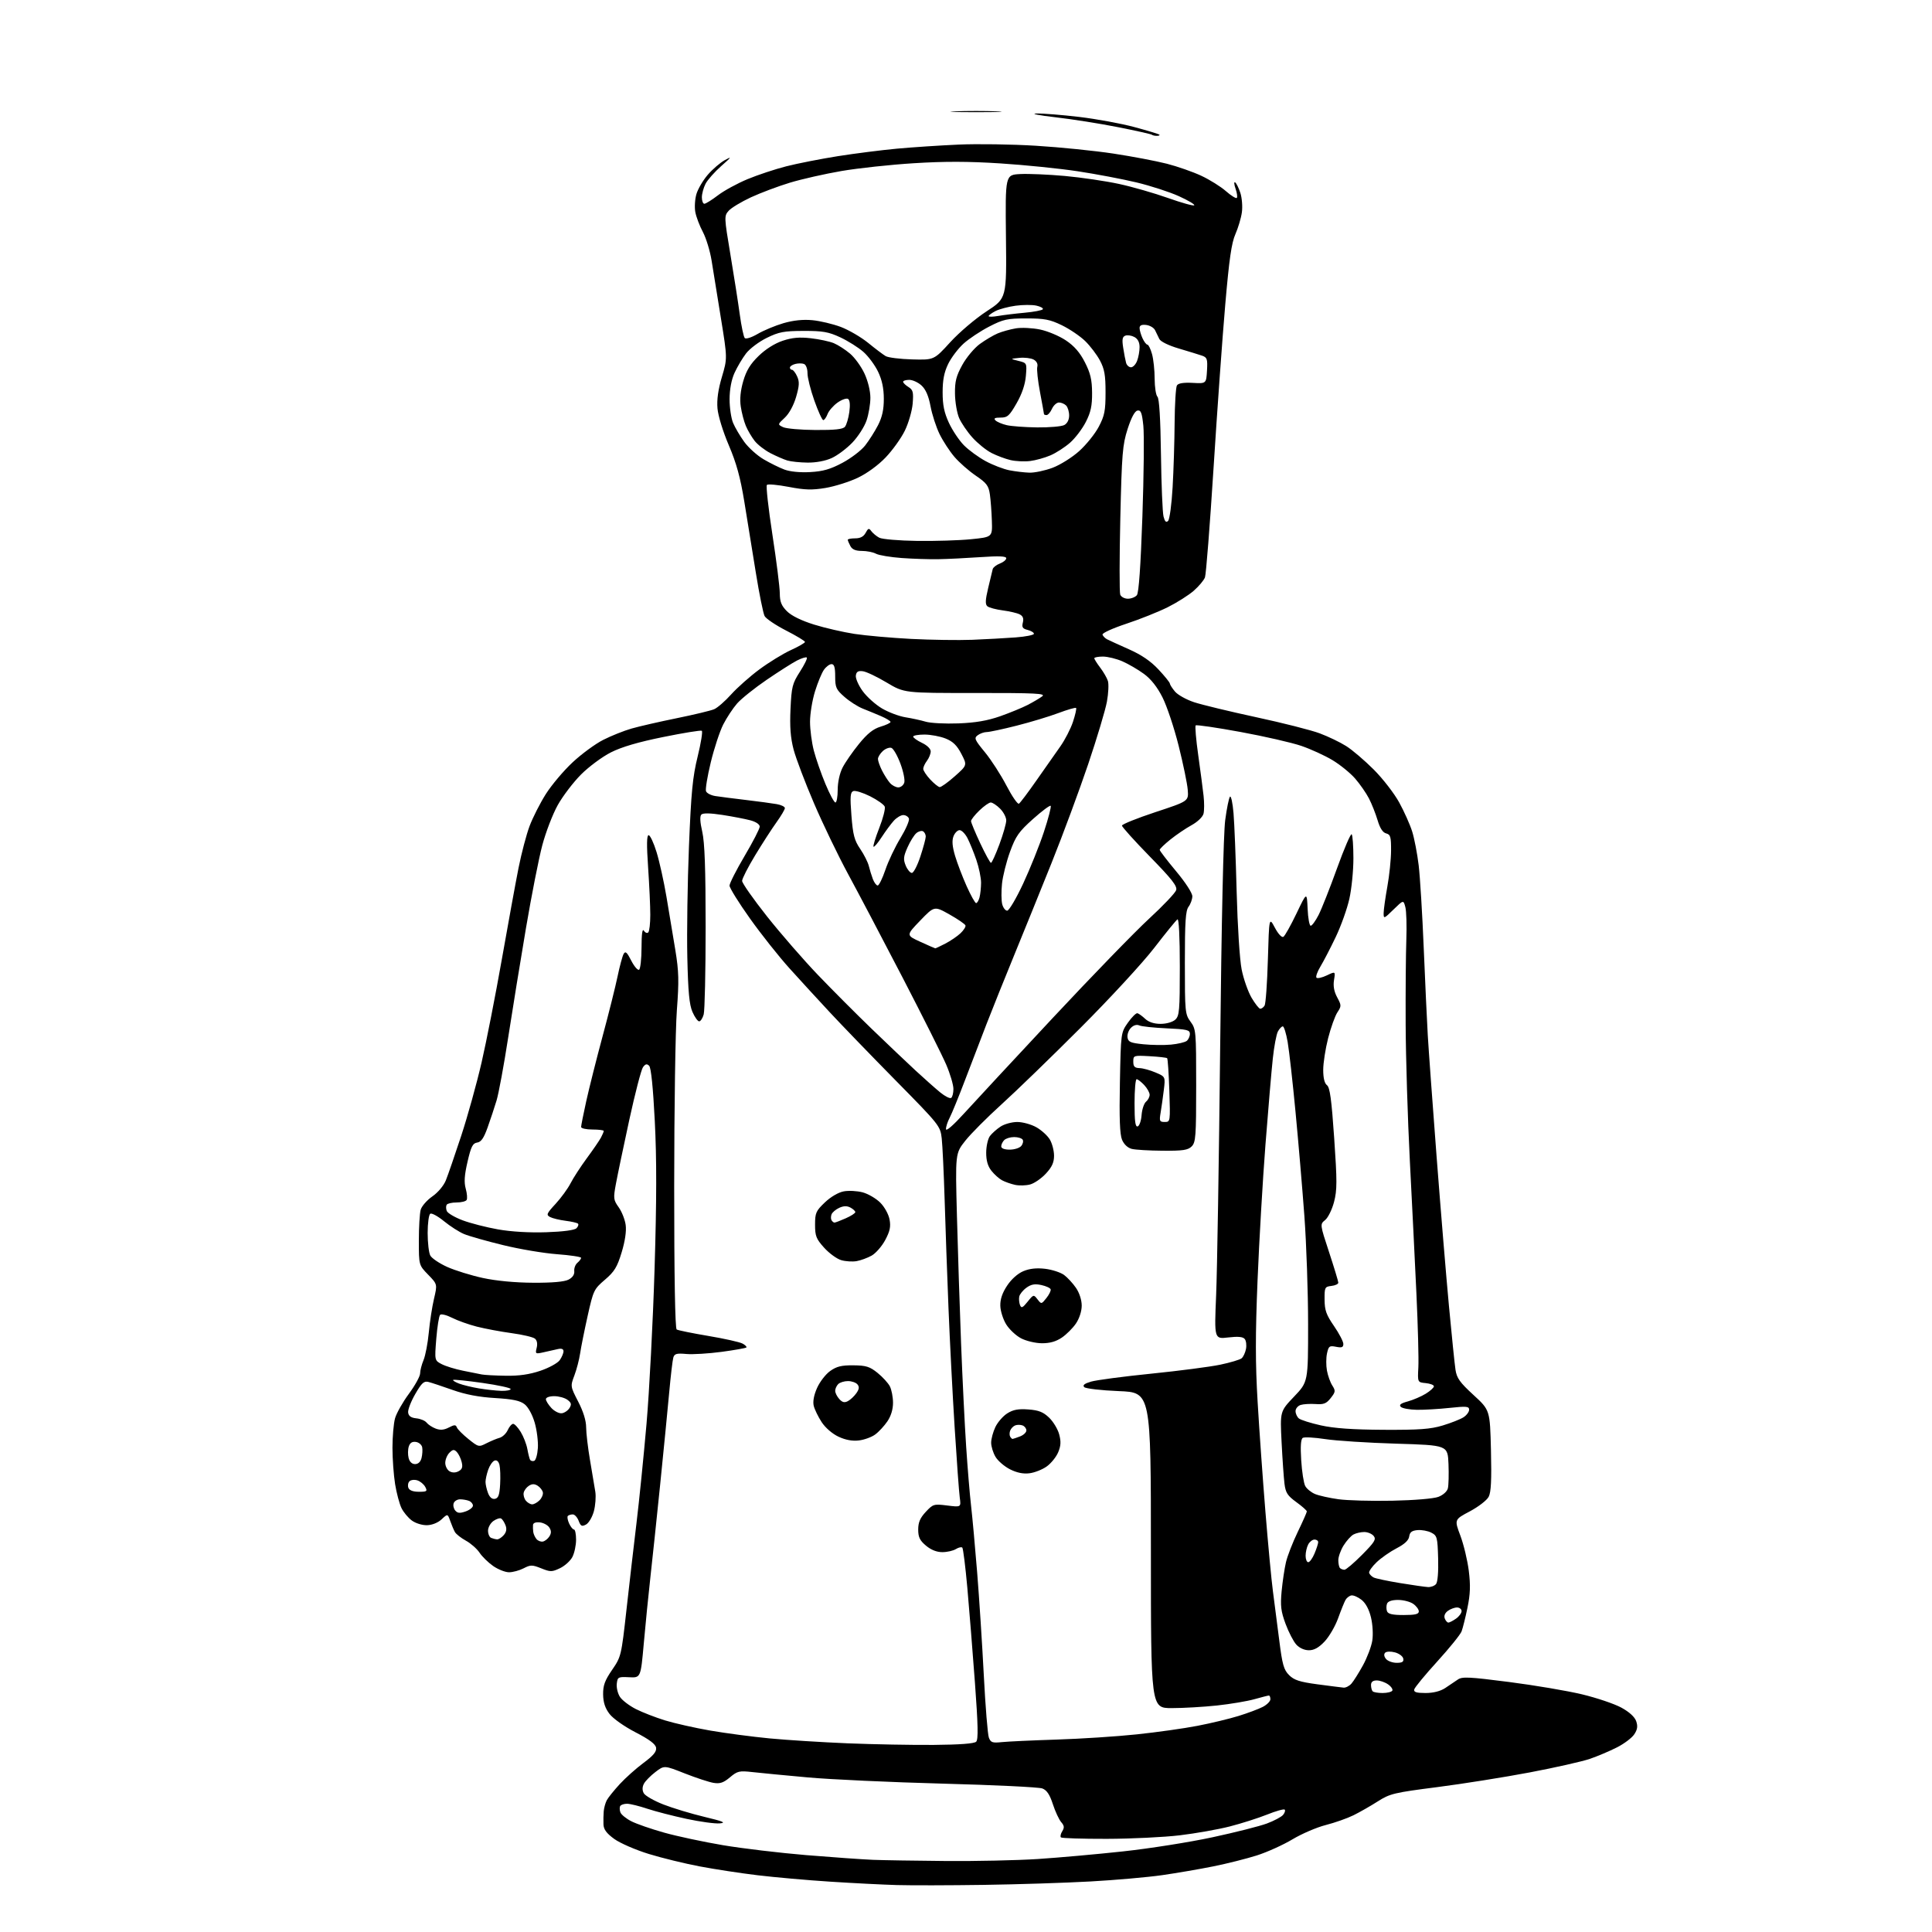 <?xml version="1.0" encoding="UTF-8" standalone="no"?>
<svg 
  version="1.1" 
  xmlns="http://www.w3.org/2000/svg" 
  xmlns:xlink="http://www.w3.org/1999/xlink" 
  xmlns:svg="http://www.w3.org/2000/svg"
  xmlns:rdf="http://www.w3.org/1999/02/22-rdf-syntax-ns#"
  xmlns:cc="http://creativecommons.org/ns#"
  xmlns:dc="http://purl.org/dc/elements/1.1/"
  viewBox="0 0 768 768"
  width="768"
  height="768"
>
<style>svg {background-color: white; }</style>"
<path stroke="none" fill="black" fill-rule="evenodd" d="M391.00,749.27C377.52,749.47 362.00,749.50 356.50,749.34C351.00,749.18 339.07,748.58 330.00,747.99C320.93,747.41 307.98,746.26 301.24,745.45C294.49,744.64 284.14,743.06 278.24,741.94C272.33,740.83 263.20,738.60 257.94,736.99C252.69,735.38 246.50,732.69 244.19,731.02C241.13,728.80 239.97,727.25 239.89,725.24C239.83,723.73 239.87,721.38 239.99,720.00C240.11,718.62 240.66,716.65 241.21,715.61C241.77,714.56 244.09,711.69 246.36,709.21C248.64,706.74 252.89,702.94 255.81,700.78C259.71,697.89 261.04,696.30 260.81,694.77C260.59,693.31 258.15,691.47 252.63,688.62C248.13,686.29 243.70,683.16 242.29,681.31C240.55,679.04 239.80,676.75 239.75,673.59C239.70,670.00 240.41,668.04 243.32,663.80C246.90,658.58 246.99,658.21 249.02,640.00C250.15,629.83 251.95,614.30 253.01,605.50C254.08,596.70 255.87,578.92 257.00,566.00C258.12,553.08 259.56,525.39 260.20,504.47C261.04,476.96 261.06,460.70 260.29,445.64C259.61,432.26 258.81,424.42 258.05,423.67C257.15,422.78 256.57,422.91 255.60,424.22C254.90,425.16 252.45,434.61 250.14,445.22C247.84,455.82 245.45,467.26 244.83,470.63C243.77,476.36 243.84,476.97 245.95,479.93C247.19,481.67 248.44,484.84 248.72,486.97C249.05,489.42 248.46,493.42 247.11,497.85C245.34,503.70 244.24,505.49 240.46,508.72C236.10,512.45 235.86,512.96 233.61,523.04C232.33,528.79 230.97,535.52 230.61,538.00C230.24,540.48 229.21,544.43 228.32,546.78C226.71,551.04 226.72,551.11 229.85,557.18C231.88,561.10 233.00,564.75 233.00,567.39C233.01,569.65 233.70,575.55 234.55,580.50C235.40,585.45 236.34,591.08 236.65,593.02C236.95,594.95 236.69,598.43 236.07,600.75C235.44,603.07 234.04,605.44 232.96,606.02C231.29,606.92 230.83,606.69 230.02,604.54C229.48,603.14 228.44,602.00 227.69,602.00C226.94,602.00 226.06,602.27 225.73,602.60C225.40,602.93 225.63,604.28 226.23,605.60C226.83,606.92 227.70,608.00 228.16,608.00C228.62,608.00 229.00,609.82 229.00,612.05C229.00,614.28 228.34,617.37 227.54,618.91C226.74,620.46 224.52,622.47 222.61,623.38C219.41,624.90 218.80,624.91 215.15,623.44C211.54,622.00 210.91,622.00 208.14,623.43C206.47,624.29 203.86,625.00 202.35,625.00C200.84,625.00 198.01,623.88 196.05,622.52C194.10,621.16 191.65,618.77 190.62,617.21C189.58,615.65 187.14,613.50 185.20,612.44C183.26,611.37 181.29,609.83 180.83,609.00C180.37,608.17 179.54,606.20 178.97,604.60C177.94,601.71 177.94,601.71 175.55,603.95C174.12,605.29 171.81,606.23 169.78,606.29C167.87,606.34 165.23,605.54 163.73,604.44C162.26,603.37 160.40,601.14 159.59,599.47C158.78,597.80 157.64,593.53 157.06,589.97C156.49,586.41 156.01,579.90 156.01,575.50C156.01,571.10 156.47,565.85 157.03,563.82C157.59,561.80 160.07,557.41 162.53,554.07C164.99,550.73 167.00,547.08 167.00,545.97C167.00,544.85 167.61,542.47 168.36,540.67C169.11,538.88 170.05,533.96 170.45,529.74C170.84,525.52 171.77,519.47 172.52,516.29C173.88,510.50 173.88,510.50 170.19,506.70C166.50,502.90 166.50,502.90 166.50,493.20C166.50,487.87 166.83,482.33 167.23,480.90C167.63,479.47 169.71,477.09 171.85,475.60C174.09,474.05 176.37,471.34 177.23,469.21C178.06,467.17 180.80,459.20 183.34,451.50C185.87,443.80 189.51,430.70 191.43,422.38C193.34,414.07 196.97,395.62 199.48,381.38C201.99,367.15 204.98,350.77 206.13,345.00C207.28,339.23 209.25,331.74 210.52,328.36C211.79,324.99 214.68,319.29 216.95,315.69C219.23,312.09 224.01,306.41 227.59,303.07C231.17,299.72 236.68,295.67 239.85,294.08C243.01,292.48 248.06,290.47 251.05,289.61C254.05,288.75 262.12,286.90 269.00,285.50C275.88,284.10 282.57,282.49 283.88,281.93C285.19,281.38 288.24,278.72 290.65,276.04C293.07,273.35 298.12,268.87 301.88,266.09C305.65,263.30 311.26,259.85 314.36,258.43C317.46,257.02 320.00,255.55 320.00,255.18C319.99,254.80 316.61,252.76 312.47,250.64C308.34,248.52 304.50,245.93 303.94,244.89C303.39,243.85 301.82,236.14 300.47,227.75C299.11,219.36 297.05,206.65 295.89,199.50C294.30,189.76 292.75,184.12 289.71,177.00C287.40,171.59 285.46,165.29 285.21,162.36C284.91,158.89 285.48,154.84 286.97,149.83C289.16,142.44 289.16,142.44 286.57,126.47C285.14,117.69 283.48,107.39 282.87,103.58C282.26,99.77 280.70,94.67 279.41,92.23C278.11,89.80 276.76,86.23 276.40,84.31C276.04,82.38 276.24,79.14 276.85,77.11C277.46,75.07 279.49,71.63 281.37,69.45C283.24,67.28 286.29,64.66 288.14,63.64C291.02,62.05 290.82,62.39 286.72,65.99C284.10,68.31 281.28,71.48 280.47,73.05C279.66,74.62 279.00,77.05 279.00,78.45C279.00,79.85 279.45,81.00 279.99,81.00C280.54,81.00 282.97,79.49 285.39,77.64C287.82,75.78 293.11,72.90 297.15,71.22C301.19,69.54 308.13,67.24 312.56,66.11C316.99,64.98 326.22,63.17 333.06,62.08C339.90,61.00 350.45,59.66 356.50,59.10C362.55,58.54 373.57,57.81 381.00,57.48C388.43,57.14 402.30,57.35 411.83,57.94C421.37,58.52 435.24,59.93 442.65,61.06C450.07,62.19 459.59,64.00 463.82,65.08C468.04,66.16 474.22,68.32 477.55,69.88C480.87,71.43 485.28,74.18 487.33,75.99C489.39,77.79 491.33,79.00 491.65,78.68C491.97,78.36 491.75,76.71 491.16,75.02C490.56,73.32 490.48,72.18 490.97,72.48C491.45,72.78 492.39,74.65 493.05,76.64C493.70,78.62 493.98,82.11 493.67,84.38C493.36,86.65 492.20,90.55 491.10,93.05C489.55,96.55 488.62,102.98 487.06,121.05C485.94,133.95 483.85,163.16 482.41,185.97C480.96,208.78 479.43,228.38 478.99,229.53C478.55,230.68 476.55,233.06 474.55,234.82C472.54,236.58 467.89,239.53 464.20,241.37C460.52,243.21 453.09,246.18 447.70,247.96C442.29,249.75 438.06,251.68 438.26,252.28C438.46,252.87 439.27,253.70 440.06,254.12C440.85,254.53 444.76,256.32 448.75,258.09C453.74,260.30 457.41,262.80 460.50,266.11C462.98,268.75 465.01,271.27 465.03,271.71C465.05,272.14 465.96,273.58 467.06,274.89C468.16,276.21 471.58,278.12 474.67,279.14C477.76,280.16 488.88,282.84 499.39,285.11C509.90,287.37 521.26,290.25 524.62,291.52C527.99,292.78 532.72,295.05 535.12,296.57C537.53,298.08 542.46,302.29 546.08,305.91C549.70,309.53 554.26,315.43 556.21,319.00C558.17,322.57 560.49,327.75 561.35,330.50C562.22,333.25 563.39,339.32 563.95,344.00C564.50,348.68 565.41,363.52 565.96,377.00C566.52,390.48 567.24,406.00 567.56,411.50C567.88,417.00 569.46,438.72 571.07,459.77C572.68,480.81 574.90,507.59 575.99,519.27C577.08,530.95 578.25,542.30 578.58,544.50C579.07,547.81 580.31,549.54 585.73,554.52C592.29,560.54 592.29,560.54 592.68,576.52C592.96,588.32 592.73,593.15 591.77,595.00C591.05,596.38 587.69,598.97 584.29,600.78C578.11,604.05 578.11,604.05 580.52,610.45C581.84,613.97 583.35,620.26 583.87,624.44C584.59,630.24 584.46,633.70 583.34,639.11C582.54,643.01 581.48,647.23 581.00,648.50C580.52,649.77 576.16,655.16 571.31,660.49C566.46,665.81 562.35,670.81 562.18,671.58C561.93,672.65 563.03,673.00 566.68,673.00C569.79,672.99 572.56,672.29 574.50,671.02C576.15,669.93 578.40,668.42 579.50,667.65C581.23,666.44 583.97,666.57 599.90,668.62C610.02,669.92 623.07,672.13 628.90,673.53C634.73,674.93 641.74,677.30 644.48,678.79C647.64,680.51 649.80,682.48 650.40,684.17C651.10,686.19 650.92,687.47 649.65,689.41C648.72,690.83 645.62,693.17 642.75,694.62C639.89,696.08 635.06,698.12 632.02,699.17C628.99,700.21 618.23,702.64 608.11,704.56C598.00,706.47 581.44,709.11 571.31,710.41C554.14,712.61 552.53,713.00 547.69,716.08C544.84,717.90 540.48,720.39 538.00,721.61C535.52,722.83 530.58,724.57 527.00,725.48C523.42,726.39 517.48,728.95 513.78,731.16C510.08,733.38 503.70,736.26 499.59,737.57C495.48,738.87 487.71,740.83 482.31,741.91C476.91,743.00 467.77,744.57 462.00,745.40C456.23,746.23 443.40,747.36 433.50,747.91C423.60,748.46 404.48,749.08 391.00,749.27zM376.00,739.78C387.82,739.88 404.25,739.52 412.50,738.99C420.75,738.45 436.05,737.09 446.50,735.95C456.95,734.82 472.90,732.30 481.95,730.35C491.00,728.41 500.75,725.94 503.61,724.87C506.48,723.80 509.37,722.26 510.05,721.44C510.73,720.62 511.02,719.68 510.69,719.35C510.36,719.02 507.19,719.91 503.66,721.33C500.13,722.74 493.47,724.86 488.87,726.04C484.27,727.22 475.32,728.80 469.00,729.56C462.68,730.32 449.59,730.95 439.92,730.97C430.25,730.99 422.06,730.73 421.73,730.39C421.39,730.06 421.63,728.96 422.26,727.95C423.17,726.50 423.07,725.73 421.83,724.31C420.97,723.31 419.48,720.11 418.53,717.19C417.27,713.33 416.12,711.62 414.34,710.94C412.99,710.42 395.14,709.56 374.69,709.02C354.24,708.47 330.14,707.37 321.14,706.55C312.14,705.74 302.21,704.78 299.09,704.43C293.88,703.84 293.13,704.02 290.16,706.52C287.60,708.67 286.22,709.14 283.64,708.72C281.84,708.42 276.69,706.73 272.20,704.96C264.04,701.73 264.04,701.73 260.53,704.41C258.60,705.88 256.55,707.96 255.98,709.04C255.29,710.33 255.26,711.62 255.90,712.82C256.44,713.82 259.94,715.83 263.69,717.30C267.43,718.76 274.77,720.98 280.00,722.23C287.49,724.02 288.79,724.57 286.14,724.82C284.29,725.00 278.35,724.19 272.93,723.03C267.52,721.87 260.48,720.05 257.29,718.99C254.11,717.92 250.51,717.04 249.31,717.02C248.10,717.01 246.87,717.41 246.56,717.91C246.25,718.41 246.28,719.55 246.62,720.45C246.96,721.35 248.92,722.94 250.97,723.98C253.01,725.03 258.87,727.06 263.98,728.49C269.09,729.93 279.62,732.18 287.38,733.49C295.15,734.80 310.05,736.57 320.50,737.44C330.95,738.30 342.88,739.14 347.00,739.31C351.12,739.47 364.18,739.68 376.00,739.78zM371.20,693.63C381.55,693.54 387.30,693.11 388.05,692.35C388.92,691.48 388.79,685.68 387.55,668.85C386.64,656.56 385.28,639.60 384.53,631.16C383.77,622.72 382.87,615.54 382.53,615.20C382.19,614.86 381.04,615.12 379.97,615.79C378.90,616.45 376.48,617.00 374.59,617.00C372.35,617.00 370.08,616.10 368.08,614.41C365.63,612.36 365.00,611.04 365.00,608.02C365.00,605.17 365.76,603.40 368.01,600.99C370.90,597.89 371.23,597.80 376.53,598.46C382.05,599.15 382.05,599.15 381.52,595.32C381.23,593.22 380.32,580.70 379.49,567.50C378.66,554.30 377.56,532.92 377.04,520.00C376.52,507.07 375.83,487.73 375.51,477.00C375.18,466.27 374.66,455.25 374.35,452.50C373.78,447.59 373.45,447.17 356.04,429.50C346.29,419.60 334.53,407.43 329.91,402.46C325.28,397.49 318.06,389.62 313.86,384.96C309.66,380.31 302.57,371.37 298.11,365.10C293.65,358.84 290.00,352.96 290.00,352.05C290.00,351.14 292.70,345.83 296.00,340.24C299.30,334.66 302.00,329.42 302.00,328.59C302.00,327.69 300.49,326.67 298.25,326.08C296.19,325.53 291.19,324.57 287.14,323.94C282.31,323.20 279.45,323.15 278.80,323.80C278.15,324.45 278.27,326.79 279.16,330.64C280.13,334.89 280.50,345.29 280.50,368.50C280.50,386.10 280.15,401.74 279.73,403.25C279.31,404.76 278.50,406.00 277.93,406.00C277.36,406.00 276.16,404.31 275.26,402.25C274.01,399.38 273.53,394.29 273.22,380.50C273.00,370.60 273.29,350.80 273.87,336.50C274.75,314.87 275.33,308.86 277.33,300.73C278.65,295.35 279.39,290.74 278.98,290.49C278.56,290.23 271.67,291.34 263.67,292.97C253.76,294.97 247.12,296.92 242.87,299.07C239.43,300.80 234.09,304.76 230.99,307.86C227.90,310.96 223.72,316.44 221.71,320.04C219.71,323.63 216.94,330.83 215.56,336.04C214.18,341.24 211.26,356.07 209.07,369.00C206.88,381.93 203.70,401.50 202.00,412.50C200.30,423.50 198.22,434.75 197.38,437.50C196.55,440.25 194.95,445.06 193.83,448.19C192.32,452.43 191.25,453.97 189.67,454.19C187.91,454.45 187.25,455.77 185.86,461.77C184.61,467.15 184.42,469.94 185.14,472.53C185.67,474.45 185.83,476.47 185.49,477.01C185.16,477.56 183.36,478.00 181.50,478.00C179.64,478.00 177.87,478.41 177.56,478.91C177.25,479.41 177.26,480.52 177.59,481.37C177.92,482.23 180.73,483.89 183.84,485.07C186.95,486.25 193.32,487.88 198.00,488.71C203.30,489.64 210.54,490.06 217.21,489.83C223.85,489.61 228.39,489.01 229.15,488.25C229.82,487.58 230.10,486.76 229.77,486.43C229.44,486.10 227.22,485.58 224.83,485.28C222.45,484.98 219.68,484.31 218.69,483.80C217.05,482.95 217.25,482.45 220.87,478.53C223.06,476.15 225.74,472.47 226.82,470.35C227.90,468.23 230.81,463.76 233.27,460.41C235.74,457.07 238.26,453.38 238.88,452.23C239.49,451.08 240.00,449.88 240.00,449.57C240.00,449.25 237.97,449.00 235.50,449.00C233.03,449.00 231.00,448.55 231.00,447.99C231.00,447.43 231.92,442.82 233.04,437.74C234.16,432.66 237.08,421.07 239.52,412.00C241.97,402.93 244.65,392.19 245.49,388.15C246.33,384.10 247.41,380.09 247.90,379.22C248.60,377.96 249.21,378.48 250.93,381.86C252.11,384.17 253.51,385.80 254.04,385.48C254.57,385.15 255.01,381.20 255.02,376.69C255.03,371.25 255.34,368.99 255.96,369.97C256.47,370.78 257.25,371.08 257.70,370.64C258.14,370.20 258.50,367.06 258.50,363.67C258.50,360.28 258.11,351.76 257.63,344.75C257.02,335.75 257.08,332.00 257.84,332.00C258.43,332.00 259.85,335.01 260.98,338.69C262.12,342.36 263.89,350.35 264.92,356.44C265.95,362.52 267.53,372.06 268.45,377.62C269.85,386.19 269.95,389.88 269.06,401.62C268.48,409.26 268.01,440.79 268.00,471.69C268.00,507.56 268.36,528.10 268.99,528.49C269.53,528.83 275.18,529.98 281.55,531.05C287.92,532.12 294.04,533.49 295.15,534.08C296.26,534.68 296.96,535.38 296.69,535.64C296.43,535.90 292.00,536.69 286.86,537.38C281.71,538.07 275.41,538.46 272.85,538.23C268.98,537.88 268.10,538.12 267.65,539.66C267.35,540.67 266.62,546.90 266.02,553.50C265.42,560.10 263.81,576.52 262.44,590.00C261.07,603.48 259.31,620.12 258.54,627.00C257.77,633.88 256.59,645.68 255.92,653.23C254.70,666.96 254.70,666.96 250.10,666.73C245.74,666.51 245.48,666.64 245.18,669.31C245.00,670.86 245.57,673.22 246.45,674.56C247.32,675.89 250.17,678.06 252.77,679.38C255.37,680.70 260.58,682.72 264.35,683.88C268.11,685.04 276.21,686.86 282.35,687.93C288.48,688.99 299.12,690.39 306.00,691.05C312.88,691.70 326.82,692.58 337.00,693.00C347.18,693.41 362.57,693.70 371.20,693.63zM398.22,692.52C400.57,692.27 410.37,691.82 419.98,691.51C429.59,691.21 443.94,690.28 451.87,689.44C459.80,688.61 470.67,687.08 476.02,686.04C481.37,685.01 488.72,683.24 492.34,682.12C495.97,681.00 500.30,679.38 501.97,678.52C503.64,677.65 505.00,676.29 505.00,675.47C505.00,674.66 504.73,674.00 504.40,674.00C504.08,674.00 501.49,674.66 498.65,675.46C495.82,676.26 489.13,677.38 483.79,677.96C478.45,678.53 470.35,679.00 465.79,679.00C457.50,679.00 457.50,679.00 457.50,616.25C457.50,553.50 457.50,553.50 444.79,552.99C437.80,552.71 431.59,551.99 431.01,551.41C430.25,550.65 431.03,550.01 433.72,549.21C435.80,548.60 446.57,547.17 457.66,546.05C468.75,544.93 481.09,543.32 485.09,542.48C489.08,541.64 492.90,540.50 493.56,539.95C494.23,539.39 495.01,537.72 495.30,536.22C495.59,534.72 495.36,532.94 494.79,532.26C494.07,531.38 492.11,531.20 488.23,531.66C482.69,532.31 482.69,532.31 483.43,514.91C483.84,505.33 484.56,460.82 485.04,416.00C485.57,366.19 486.34,331.20 487.04,326.00C487.66,321.32 488.52,317.14 488.94,316.69C489.37,316.25 490.00,319.17 490.34,323.19C490.69,327.21 491.25,341.30 491.59,354.50C491.94,368.11 492.80,381.47 493.57,385.36C494.32,389.13 496.10,394.19 497.51,396.61C498.93,399.02 500.49,401.00 500.98,401.00C501.48,401.00 502.25,400.44 502.69,399.75C503.14,399.06 503.73,390.85 504.00,381.50C504.50,364.50 504.50,364.50 506.79,368.79C508.12,371.29 509.53,372.79 510.17,372.40C510.77,372.03 513.11,367.85 515.38,363.11C519.50,354.50 519.50,354.50 519.80,361.25C519.96,364.96 520.51,368.00 521.03,368.00C521.54,368.00 522.94,366.09 524.14,363.75C525.34,361.41 528.64,353.08 531.47,345.22C534.30,337.37 536.93,331.26 537.31,331.64C537.69,332.02 538.00,336.33 538.00,341.22C538.00,346.11 537.28,353.34 536.39,357.30C535.51,361.26 533.07,368.10 530.96,372.50C528.86,376.90 526.12,382.18 524.88,384.23C523.64,386.28 522.94,388.28 523.33,388.66C523.71,389.04 525.56,388.63 527.44,387.73C530.86,386.10 530.86,386.10 530.29,389.59C529.91,391.95 530.31,394.16 531.54,396.44C533.26,399.65 533.27,399.94 531.62,402.45C530.67,403.90 529.02,408.52 527.95,412.70C526.88,416.89 526.00,422.56 526.00,425.30C526.00,428.56 526.52,430.66 527.50,431.39C528.65,432.25 529.31,437.07 530.36,452.40C531.54,469.57 531.54,473.05 530.30,477.80C529.51,480.82 527.92,484.05 526.77,484.98C524.68,486.67 524.68,486.67 528.34,497.79C530.35,503.90 532.00,509.35 532.00,509.89C532.00,510.43 530.76,511.01 529.25,511.18C526.64,511.48 526.50,511.77 526.54,516.62C526.56,520.85 527.21,522.66 530.29,527.12C532.33,530.09 534.00,533.29 534.00,534.23C534.00,535.59 533.40,535.83 531.10,535.37C528.48,534.85 528.14,535.10 527.51,537.97C527.12,539.72 527.11,542.81 527.48,544.83C527.85,546.85 528.81,549.53 529.62,550.78C530.95,552.86 530.90,553.32 528.99,555.74C527.25,557.95 526.21,558.37 522.97,558.13C520.81,557.98 518.14,558.14 517.02,558.49C515.91,558.85 515.00,559.95 515.00,560.94C515.00,561.94 515.60,563.25 516.32,563.85C517.05,564.46 520.99,565.70 525.07,566.61C530.32,567.78 537.65,568.30 550.00,568.37C564.20,568.44 568.63,568.12 573.50,566.65C576.80,565.66 580.51,564.19 581.75,563.40C582.99,562.60 584.00,561.25 584.00,560.39C584.00,559.04 582.97,558.94 576.25,559.66C571.99,560.12 566.12,560.46 563.22,560.42C560.31,560.37 557.44,559.84 556.84,559.24C556.05,558.45 556.81,557.85 559.62,557.09C561.76,556.50 564.96,555.13 566.75,554.03C568.54,552.93 570.00,551.60 570.00,551.08C570.00,550.55 568.54,549.99 566.75,549.81C563.50,549.50 563.50,549.50 563.82,543.50C563.99,540.20 563.65,527.15 563.06,514.50C562.47,501.85 561.29,477.93 560.43,461.35C559.58,444.77 558.83,420.47 558.77,407.35C558.71,394.23 558.84,379.00 559.04,373.50C559.24,368.00 559.07,362.20 558.65,360.60C557.89,357.70 557.89,357.70 553.94,361.55C550.14,365.27 550.00,365.32 550.02,362.95C550.03,361.60 550.69,356.90 551.48,352.50C552.28,348.10 552.95,341.65 552.97,338.16C553.00,332.64 552.74,331.74 551.00,331.29C549.67,330.94 548.55,329.21 547.61,326.04C546.83,323.44 545.30,319.56 544.19,317.41C543.08,315.26 540.61,311.70 538.70,309.50C536.79,307.30 532.74,304.01 529.70,302.18C526.66,300.35 521.09,297.80 517.33,296.51C513.58,295.22 502.71,292.73 493.19,290.98C483.67,289.23 475.62,288.05 475.30,288.36C474.99,288.68 475.44,294.01 476.32,300.22C477.19,306.42 478.15,313.68 478.44,316.35C478.74,319.02 478.73,322.21 478.42,323.45C478.10,324.74 476.06,326.70 473.68,328.01C471.38,329.27 467.59,331.84 465.25,333.72C462.91,335.60 461.00,337.45 461.00,337.83C461.00,338.21 463.93,342.03 467.50,346.31C471.27,350.82 473.99,355.02 473.97,356.30C473.95,357.51 473.28,359.37 472.47,360.44C471.29,362.00 471.00,366.39 471.00,382.73C471.00,402.27 471.09,403.20 473.25,406.13C475.43,409.07 475.50,409.91 475.50,431.55C475.50,451.74 475.32,454.10 473.71,455.72C472.22,457.19 470.25,457.49 462.21,457.43C456.87,457.40 451.32,457.07 449.88,456.70C448.26,456.28 446.78,454.88 446.02,453.05C445.14,450.92 444.90,444.48 445.18,430.29C445.57,410.50 445.57,410.50 448.38,406.50C449.93,404.30 451.63,402.62 452.16,402.77C452.69,402.92 454.09,403.93 455.25,405.02C456.63,406.31 458.77,407.00 461.36,407.00C463.66,407.00 466.11,406.30 467.17,405.35C468.82,403.85 469.00,401.81 469.00,384.29C469.00,372.41 468.63,365.11 468.06,365.46C467.54,365.78 463.40,370.87 458.85,376.77C454.31,382.67 441.12,396.98 429.54,408.56C417.97,420.14 403.83,433.84 398.11,439.01C392.40,444.18 385.93,450.67 383.73,453.45C379.74,458.50 379.74,458.50 380.40,483.50C380.76,497.25 381.50,519.98 382.04,534.00C382.58,548.02 383.49,566.48 384.06,575.00C384.62,583.52 385.50,594.10 386.01,598.50C386.52,602.90 387.61,614.83 388.43,625.00C389.25,635.17 390.44,653.62 391.08,666.00C391.72,678.38 392.62,689.51 393.09,690.74C393.83,692.68 394.49,692.91 398.22,692.52zM549.61,673.00C551.41,673.00 553.14,672.58 553.46,672.07C553.77,671.56 553.03,670.43 551.79,669.57C550.56,668.71 548.53,668.00 547.28,668.00C545.74,668.00 545.00,668.59 545.00,669.83C545.00,670.84 545.30,671.97 545.67,672.33C546.03,672.70 547.81,673.00 549.61,673.00zM534.10,670.86C534.97,670.94 536.38,670.21 537.23,669.25C538.07,668.29 540.13,665.02 541.79,662.00C543.45,658.98 545.12,654.57 545.50,652.22C545.89,649.78 545.67,645.80 544.99,642.96C544.22,639.76 542.88,637.26 541.22,635.95C539.80,634.84 537.98,634.05 537.17,634.21C536.37,634.37 535.33,635.17 534.86,636.00C534.39,636.83 533.07,640.09 531.93,643.26C530.79,646.43 528.37,650.59 526.56,652.51C524.24,654.97 522.39,656.00 520.31,656.00C518.51,656.00 516.54,655.11 515.30,653.75C514.17,652.51 512.25,648.80 511.03,645.50C509.18,640.49 508.92,638.35 509.47,632.50C509.84,628.65 510.61,623.48 511.19,621.00C511.77,618.52 513.87,613.12 515.86,609.00C517.85,604.88 519.48,601.20 519.49,600.82C519.49,600.45 517.62,598.78 515.32,597.12C511.80,594.56 511.05,593.41 510.60,589.79C510.31,587.43 509.79,580.00 509.45,573.27C508.83,561.03 508.83,561.03 514.41,555.18C520.00,549.32 520.00,549.32 519.99,526.41C519.99,513.81 519.32,494.50 518.52,483.50C517.71,472.50 516.12,453.82 514.99,442.00C513.87,430.18 512.46,417.69 511.87,414.25C511.28,410.81 510.41,408.00 509.93,408.00C509.46,408.00 508.58,408.92 507.98,410.04C507.38,411.16 506.47,415.99 505.96,420.79C505.44,425.58 504.13,440.98 503.04,455.00C501.95,469.02 500.54,493.26 499.90,508.86C499.01,530.63 499.01,541.90 499.93,557.36C500.58,568.44 501.98,588.08 503.03,601.00C504.08,613.92 505.41,628.10 506.00,632.50C506.59,636.90 507.72,645.66 508.51,651.96C509.74,661.72 510.32,663.78 512.43,665.88C514.42,667.87 516.62,668.59 523.70,669.54C528.54,670.18 533.22,670.78 534.10,670.86zM555.20,661.00C557.42,661.00 558.07,660.59 557.82,659.32C557.65,658.40 556.16,657.29 554.52,656.85C552.84,656.40 551.14,656.46 550.62,656.98C550.04,657.56 550.17,658.50 550.96,659.46C551.67,660.31 553.57,661.00 555.20,661.00zM575.75,645.00C576.19,645.00 577.56,644.30 578.78,643.44C580.00,642.59 581.00,641.24 581.00,640.44C581.00,639.65 580.19,639.00 579.19,639.00C578.20,639.00 576.55,639.61 575.53,640.36C574.39,641.19 573.92,642.35 574.31,643.36C574.65,644.26 575.30,645.00 575.75,645.00zM557.97,642.00C562.56,642.00 564.00,641.65 564.00,640.56C564.00,639.76 563.00,638.41 561.78,637.56C560.56,636.70 557.84,636.00 555.75,636.00C553.28,636.00 551.73,636.53 551.36,637.50C551.05,638.33 551.05,639.67 551.36,640.50C551.79,641.60 553.53,642.00 557.97,642.00zM567.63,630.88C568.80,630.95 570.25,630.41 570.85,629.68C571.50,628.89 571.84,624.81 571.68,619.44C571.44,611.10 571.27,610.44 568.96,609.25C567.61,608.55 565.15,608.10 563.50,608.24C561.24,608.44 560.42,609.06 560.18,610.77C559.96,612.31 558.34,613.82 555.18,615.46C552.61,616.79 549.01,619.30 547.20,621.04C545.38,622.77 544.06,624.68 544.26,625.28C544.46,625.87 545.27,626.68 546.06,627.08C546.85,627.48 551.55,628.47 556.50,629.29C561.45,630.10 566.46,630.82 567.63,630.88zM534.45,624.00C535.06,624.00 538.21,621.32 541.45,618.05C546.47,612.98 547.14,611.88 546.04,610.55C545.34,609.70 543.66,609.00 542.31,609.00C540.97,609.00 539.04,609.44 538.02,609.99C537.01,610.53 535.24,612.50 534.09,614.36C532.94,616.21 532.00,618.85 532.00,620.20C532.00,621.56 532.30,622.97 532.67,623.33C533.03,623.70 533.83,624.00 534.45,624.00zM520.05,621.00C520.63,621.00 521.75,619.44 522.55,617.53C523.35,615.62 524.00,613.60 524.00,613.03C524.00,612.46 523.34,612.00 522.54,612.00C521.73,612.00 520.60,612.87 520.04,613.93C519.47,615.00 519.00,617.02 519.00,618.43C519.00,619.85 519.47,621.00 520.05,621.00zM215.80,612.79C216.62,612.63 217.78,611.71 218.39,610.75C219.19,609.48 219.19,608.52 218.39,607.25C217.79,606.29 216.11,605.36 214.65,605.18C213.00,604.99 211.96,605.37 211.88,606.18C211.82,606.91 211.86,608.17 211.98,609.00C212.09,609.83 212.67,611.08 213.25,611.79C213.84,612.50 214.98,612.95 215.80,612.79zM197.60,611.92C198.20,611.96 199.38,611.21 200.23,610.25C201.29,609.05 201.52,607.82 200.96,606.35C200.51,605.17 199.73,603.95 199.23,603.64C198.73,603.34 197.35,603.77 196.16,604.60C194.97,605.43 194.00,607.18 194.00,608.47C194.00,609.77 194.56,611.06 195.25,611.34C195.94,611.62 196.99,611.88 197.60,611.92zM185.06,600.83C186.68,600.27 188.00,599.22 188.00,598.51C188.00,597.80 187.29,596.94 186.42,596.61C185.55,596.27 183.96,596.00 182.89,596.00C181.81,596.00 180.68,596.68 180.36,597.51C180.04,598.34 180.30,599.66 180.95,600.44C181.86,601.53 182.79,601.62 185.06,600.83zM211.55,598.00C212.27,598.00 213.59,597.27 214.48,596.38C215.37,595.49 215.96,594.07 215.80,593.24C215.63,592.40 214.71,591.22 213.75,590.61C212.48,589.81 211.52,589.81 210.25,590.61C209.29,591.22 208.35,592.48 208.17,593.41C207.98,594.34 208.38,595.75 209.04,596.55C209.70,597.35 210.83,598.00 211.55,598.00zM553.50,596.56C562.16,596.38 569.88,595.74 571.76,595.03C573.65,594.31 575.24,592.89 575.55,591.64C575.85,590.45 575.96,586.11 575.80,581.99C575.50,574.50 575.50,574.50 555.00,573.88C543.73,573.54 531.02,572.72 526.76,572.06C522.51,571.41 518.51,571.19 517.88,571.57C517.10,572.06 516.90,574.90 517.25,580.48C517.53,584.99 518.25,589.59 518.84,590.70C519.44,591.82 521.20,593.25 522.76,593.90C524.32,594.55 528.50,595.48 532.05,595.97C535.60,596.46 545.25,596.73 553.50,596.56zM196.75,595.81C198.11,595.55 198.57,594.27 198.81,590.04C198.98,587.05 198.86,583.59 198.55,582.34C198.19,580.90 197.46,580.27 196.56,580.62C195.78,580.92 194.66,582.54 194.07,584.23C193.48,585.92 193.00,588.10 193.00,589.08C193.00,590.07 193.45,592.06 194.00,593.51C194.66,595.23 195.62,596.03 196.75,595.81zM166.50,593.00C169.72,593.00 169.97,592.81 169.04,591.07C168.47,590.00 167.06,588.84 165.90,588.47C164.74,588.10 163.33,588.27 162.77,588.83C162.20,589.40 162.01,590.57 162.34,591.43C162.73,592.45 164.19,593.00 166.50,593.00zM182.31,584.83C183.72,584.08 184.02,583.18 183.52,581.17C183.16,579.70 182.29,577.91 181.58,577.18C180.51,576.08 180.00,576.14 178.64,577.50C177.74,578.40 177.00,580.21 177.00,581.52C177.00,582.83 177.78,584.33 178.72,584.87C179.84,585.49 181.11,585.48 182.31,584.83zM409.20,585.65C406.71,585.96 404.18,585.43 401.47,584.06C399.25,582.93 396.66,580.70 395.72,579.10C394.77,577.50 394.00,574.98 394.00,573.50C394.00,572.01 394.75,569.22 395.67,567.28C396.59,565.35 398.73,562.89 400.42,561.83C402.75,560.36 404.79,559.98 408.77,560.28C412.90,560.58 414.69,561.29 417.04,563.54C418.68,565.11 420.49,568.10 421.04,570.17C421.81,573.02 421.72,574.75 420.64,577.31C419.86,579.18 417.80,581.72 416.07,582.95C414.33,584.19 411.24,585.41 409.20,585.65zM165.00,582.00C166.24,582.00 167.18,581.11 167.57,579.58C167.90,578.25 168.02,576.34 167.83,575.33C167.64,574.32 166.51,573.36 165.33,573.19C163.85,572.98 162.96,573.55 162.50,575.01C162.12,576.19 162.09,578.24 162.43,579.57C162.81,581.11 163.76,582.00 165.00,582.00zM212.34,580.72C212.98,580.52 213.64,578.22 213.81,575.62C213.98,573.03 213.41,568.48 212.55,565.52C211.63,562.35 209.98,559.34 208.55,558.22C206.70,556.76 203.86,556.17 196.76,555.74C190.35,555.36 185.06,554.35 179.95,552.54C175.85,551.09 171.52,549.65 170.33,549.35C168.53,548.89 167.63,549.71 165.07,554.15C163.37,557.09 162.09,560.40 162.24,561.50C162.42,562.91 163.38,563.59 165.50,563.81C167.15,563.98 168.99,564.75 169.58,565.52C170.18,566.29 171.80,567.36 173.20,567.89C175.02,568.58 176.49,568.46 178.41,567.46C180.65,566.30 181.18,566.30 181.61,567.42C181.89,568.16 183.96,570.24 186.20,572.04C190.18,575.24 190.34,575.28 193.38,573.72C195.10,572.85 197.44,571.87 198.60,571.55C199.75,571.23 201.21,569.85 201.83,568.48C202.45,567.12 203.42,566.00 203.99,566.00C204.56,566.00 205.92,567.46 207.01,569.25C208.10,571.04 209.28,574.08 209.63,576.00C209.98,577.92 210.47,579.86 210.72,580.30C210.98,580.74 211.70,580.93 212.34,580.72zM341.41,572.60C338.81,572.91 336.09,572.41 333.32,571.11C330.86,569.96 328.10,567.57 326.63,565.33C325.25,563.22 323.83,560.30 323.47,558.84C323.06,557.14 323.53,554.58 324.79,551.75C325.87,549.31 328.21,546.27 330.00,545.00C332.56,543.17 334.53,542.69 339.22,542.74C344.28,542.78 345.73,543.24 348.84,545.74C350.85,547.37 353.06,549.78 353.74,551.10C354.41,552.42 354.98,555.35 354.99,557.60C354.99,560.23 354.19,562.89 352.75,565.01C351.51,566.83 349.34,569.18 347.91,570.23C346.49,571.28 343.57,572.35 341.41,572.60zM402.49,572.00C402.70,572.00 404.02,571.56 405.43,571.02C406.85,570.49 408.00,569.41 408.00,568.63C408.00,567.85 407.32,566.95 406.50,566.64C405.68,566.32 404.36,566.31 403.58,566.61C402.79,566.91 401.89,567.84 401.57,568.67C401.25,569.50 401.25,570.59 401.56,571.09C401.87,571.59 402.29,572.00 402.49,572.00zM223.36,561.79C224.43,561.63 225.79,560.69 226.40,559.69C227.28,558.25 227.11,557.59 225.56,556.44C224.49,555.65 222.13,555.00 220.31,555.00C218.42,555.00 217.00,555.51 217.00,556.19C217.00,556.84 218.00,558.43 219.21,559.73C220.43,561.02 222.30,561.95 223.36,561.79zM337.07,556.96C338.08,556.42 339.58,555.01 340.42,553.81C341.54,552.21 341.66,551.29 340.85,550.32C340.25,549.59 338.55,549.00 337.08,549.00C335.60,549.00 333.86,549.54 333.20,550.20C332.54,550.86 332.00,552.06 332.00,552.87C332.00,553.68 332.73,555.15 333.63,556.14C334.84,557.48 335.71,557.69 337.07,556.96zM199.25,552.88C201.31,552.95 203.00,552.62 203.00,552.16C203.00,551.70 197.94,550.61 191.76,549.73C185.58,548.85 180.35,548.32 180.13,548.54C179.90,548.76 180.97,549.42 182.50,550.00C184.03,550.58 187.58,551.44 190.39,551.91C193.20,552.38 197.19,552.82 199.25,552.88zM201.06,546.88C206.34,546.97 210.48,546.37 214.82,544.90C218.23,543.75 221.69,541.85 222.51,540.68C223.33,539.51 224.00,537.93 224.00,537.16C224.00,536.23 223.25,535.94 221.75,536.28C220.51,536.56 217.97,537.13 216.10,537.55C212.84,538.28 212.73,538.21 213.34,535.77C213.74,534.18 213.48,532.82 212.65,532.13C211.92,531.52 207.76,530.54 203.41,529.95C199.06,529.36 192.83,528.19 189.56,527.36C186.29,526.53 181.85,524.94 179.69,523.84C177.53,522.74 175.39,522.21 174.95,522.67C174.50,523.13 173.82,527.40 173.43,532.16C172.74,540.81 172.74,540.81 175.62,542.29C177.20,543.10 180.97,544.26 184.00,544.87C187.03,545.48 190.40,546.16 191.50,546.37C192.60,546.59 196.90,546.82 201.06,546.88zM414.10,533.96C411.57,533.93 407.86,533.05 405.85,531.98C403.84,530.92 401.19,528.43 399.97,526.45C398.74,524.46 397.69,521.14 397.64,519.07C397.57,516.49 398.43,513.95 400.34,511.07C402.03,508.50 404.58,506.24 406.80,505.31C409.30,504.26 412.06,503.97 415.47,504.37C418.22,504.70 421.60,505.80 422.99,506.82C424.37,507.85 426.51,510.17 427.75,511.99C429.08,513.95 430.00,516.80 430.00,519.00C430.00,521.20 429.07,524.08 427.73,526.08C426.48,527.93 423.93,530.48 422.08,531.73C419.74,533.30 417.29,533.99 414.10,533.96zM408.48,517.46C410.83,514.54 410.89,514.53 412.42,516.50C413.96,518.48 413.99,518.48 415.96,516.00C417.06,514.62 417.82,513.06 417.65,512.53C417.49,511.99 415.81,511.22 413.93,510.82C411.35,510.26 409.88,510.53 408.00,511.90C406.62,512.90 405.35,514.48 405.17,515.41C404.98,516.35 405.12,517.86 405.46,518.76C405.99,520.14 406.49,519.93 408.48,517.46zM212.00,509.91C219.57,509.95 224.35,509.53 226.00,508.67C227.62,507.83 228.42,506.64 228.28,505.29C228.16,504.14 228.72,502.65 229.53,501.98C230.34,501.30 231.00,500.42 231.00,500.01C231.00,499.61 226.71,498.96 221.47,498.57C216.23,498.19 206.55,496.56 199.98,494.95C193.40,493.35 186.42,491.37 184.47,490.55C182.52,489.74 178.93,487.44 176.50,485.45C174.07,483.46 171.62,482.12 171.04,482.47C170.47,482.83 170.00,486.27 170.00,490.12C170.00,493.98 170.47,498.02 171.05,499.10C171.64,500.19 174.67,502.23 177.80,503.64C180.94,505.04 187.32,507.02 192.00,508.03C197.31,509.17 204.82,509.88 212.00,509.91zM340.50,501.32C338.85,501.61 336.09,501.43 334.37,500.92C332.65,500.42 329.61,498.20 327.62,496.00C324.45,492.49 324.00,491.36 324.00,486.84C324.00,482.15 324.35,481.36 327.91,477.97C330.22,475.77 333.27,473.98 335.39,473.59C337.36,473.22 340.75,473.40 342.93,473.98C345.11,474.57 348.25,476.41 349.91,478.06C351.61,479.76 353.22,482.68 353.61,484.75C354.15,487.61 353.77,489.41 351.90,492.92C350.58,495.40 348.15,498.19 346.50,499.12C344.85,500.04 342.15,501.04 340.50,501.32zM331.72,486.00C332.06,486.00 334.05,485.24 336.16,484.31C338.27,483.38 340.00,482.27 340.00,481.84C340.00,481.42 339.13,480.60 338.06,480.03C336.69,479.30 335.37,479.33 333.61,480.13C332.24,480.76 330.86,481.93 330.55,482.73C330.24,483.53 330.25,484.59 330.56,485.09C330.87,485.59 331.39,486.00 331.72,486.00zM409.50,470.84C407.85,471.29 405.15,471.36 403.50,471.00C401.85,470.64 399.52,469.82 398.33,469.18C397.13,468.54 395.22,466.82 394.08,465.37C392.64,463.54 392.01,461.31 392.03,458.12C392.05,455.58 392.72,452.64 393.52,451.58C394.32,450.52 396.21,448.84 397.73,447.84C399.26,446.83 402.24,446.01 404.36,446.01C406.49,446.00 409.90,446.94 411.95,448.09C414.00,449.25 416.43,451.45 417.34,453.00C418.25,454.54 419.00,457.43 419.00,459.42C419.00,462.11 418.17,463.92 415.75,466.53C413.96,468.46 411.15,470.40 409.50,470.84zM401.38,457.00C403.24,457.00 405.30,456.34 405.96,455.54C406.63,454.74 406.88,453.62 406.53,453.04C406.17,452.47 404.65,452.00 403.14,452.00C401.63,452.00 399.86,452.54 399.20,453.20C398.54,453.86 398.00,454.98 398.00,455.70C398.00,456.51 399.27,457.00 401.38,457.00zM383.29,442.55C387.25,438.18 403.14,421.08 418.58,404.55C434.03,388.02 451.22,370.31 456.79,365.18C462.35,360.06 467.19,354.96 467.54,353.86C468.05,352.27 465.90,349.52 457.09,340.50C450.99,334.26 446.00,328.72 446.00,328.19C446.00,327.66 451.96,325.26 459.25,322.85C472.50,318.48 472.50,318.48 472.15,313.99C471.96,311.52 470.33,303.65 468.54,296.50C466.75,289.34 463.86,280.68 462.12,277.24C460.03,273.09 457.54,269.94 454.73,267.88C452.40,266.17 448.55,263.93 446.17,262.89C443.78,261.85 440.30,261.00 438.42,261.00C436.54,261.00 435.00,261.30 435.00,261.66C435.00,262.02 436.06,263.70 437.36,265.41C438.65,267.11 440.03,269.49 440.41,270.70C440.79,271.91 440.62,275.61 440.02,278.91C439.42,282.21 436.08,293.37 432.59,303.71C429.10,314.04 422.55,331.73 418.03,343.00C413.50,354.27 406.76,370.93 403.03,380.00C399.31,389.07 394.43,401.23 392.19,407.00C389.95,412.77 386.07,422.90 383.56,429.50C381.05,436.10 378.33,442.77 377.50,444.33C376.68,445.89 376.02,447.91 376.04,448.83C376.06,449.84 378.95,447.33 383.29,442.55zM452.25,447.76C452.94,447.53 453.64,445.50 453.80,443.25C453.97,441.00 454.76,438.62 455.55,437.96C456.35,437.30 457.00,436.05 457.00,435.19C457.00,434.33 456.02,432.59 454.83,431.31C453.63,430.04 452.28,429.00 451.83,429.00C451.37,429.00 451.00,433.31 451.00,438.58C451.00,445.80 451.31,448.07 452.25,447.76zM462.99,446.00C465.23,446.00 465.24,445.92 464.83,433.54C464.60,426.69 464.21,420.88 463.96,420.65C463.71,420.41 460.57,420.05 457.00,419.86C450.64,419.51 450.50,419.55 450.50,422.00C450.50,423.98 451.02,424.52 453.00,424.59C454.38,424.64 457.25,425.43 459.39,426.35C463.27,428.01 463.27,428.01 462.64,433.26C462.29,436.14 461.72,440.19 461.37,442.25C460.80,445.66 460.94,446.00 462.99,446.00zM378.08,436.45C378.59,436.14 379.00,434.53 379.00,432.89C379.00,431.24 377.71,426.88 376.13,423.20C374.55,419.51 366.72,403.90 358.74,388.50C350.75,373.10 341.02,354.61 337.11,347.41C333.21,340.21 327.12,327.58 323.58,319.33C320.04,311.08 316.39,301.45 315.46,297.92C314.24,293.23 313.91,288.89 314.24,281.83C314.65,272.99 314.97,271.72 317.97,267.04C319.78,264.23 321.02,261.68 320.72,261.39C320.43,261.09 318.68,261.62 316.84,262.56C315.00,263.50 309.57,266.96 304.77,270.23C299.97,273.51 294.68,277.74 293.02,279.63C291.36,281.53 288.87,285.30 287.48,288.03C286.10,290.76 283.88,297.51 282.54,303.05C281.20,308.58 280.35,313.74 280.65,314.52C280.95,315.31 282.61,316.17 284.35,316.44C286.08,316.71 291.55,317.42 296.50,318.00C301.45,318.59 306.96,319.33 308.75,319.65C310.54,319.96 312.00,320.67 312.00,321.23C312.00,321.78 310.50,324.32 308.67,326.87C306.84,329.41 303.01,335.34 300.17,340.03C297.33,344.72 295.00,349.29 295.00,350.17C295.00,351.06 299.46,357.41 304.90,364.28C310.35,371.15 319.46,381.62 325.15,387.56C330.84,393.50 340.45,403.13 346.50,408.97C352.55,414.81 360.43,422.29 364.00,425.60C367.57,428.90 372.00,432.82 373.83,434.31C375.67,435.80 377.58,436.76 378.08,436.45zM465.50,415.25C468.25,414.99 471.06,414.32 471.75,413.77C472.44,413.21 473.00,411.95 473.00,410.97C473.00,409.42 471.80,409.14 463.75,408.78C458.66,408.55 453.77,408.03 452.88,407.62C451.87,407.17 450.62,407.52 449.58,408.57C448.65,409.49 448.03,411.21 448.20,412.37C448.46,414.19 449.38,414.59 454.50,415.11C457.80,415.45 462.75,415.51 465.50,415.25zM371.79,376.98C371.95,376.99 373.75,376.14 375.79,375.09C377.83,374.03 380.54,372.19 381.80,371.00C383.07,369.80 383.96,368.39 383.79,367.87C383.61,367.34 380.76,365.38 377.44,363.51C371.41,360.12 371.41,360.12 365.79,365.95C360.17,371.79 360.17,371.79 365.83,374.37C368.95,375.80 371.63,376.97 371.79,376.98zM400.37,362.00C401.11,362.00 403.96,357.16 406.72,351.25C409.47,345.34 413.19,336.08 414.97,330.69C416.75,325.29 417.96,320.63 417.66,320.33C417.36,320.02 414.19,322.39 410.62,325.58C405.00,330.61 403.77,332.36 401.50,338.58C400.06,342.54 398.62,348.26 398.31,351.30C398.00,354.34 398.03,357.99 398.39,359.41C398.75,360.83 399.64,362.00 400.37,362.00zM388.02,359.00C388.43,359.00 389.04,357.99 389.37,356.75C389.70,355.51 389.98,352.88 389.99,350.91C389.99,348.93 389.15,344.84 388.11,341.82C387.07,338.80 385.48,334.90 384.58,333.16C383.68,331.42 382.27,330.00 381.45,330.00C380.63,330.00 379.53,331.11 379.02,332.46C378.36,334.17 378.56,336.51 379.65,340.19C380.51,343.09 382.58,348.51 384.24,352.23C385.91,355.95 387.61,359.00 388.02,359.00zM348.89,352.00C349.41,352.00 350.79,349.19 351.96,345.75C353.12,342.31 355.82,336.63 357.96,333.12C360.09,329.61 361.60,326.13 361.31,325.37C361.02,324.62 360.01,324.00 359.07,324.00C358.12,324.00 356.43,325.01 355.30,326.25C354.18,327.49 352.01,330.42 350.48,332.77C348.96,335.12 347.50,336.83 347.24,336.58C346.99,336.32 348.01,332.97 349.52,329.12C351.03,325.28 352.01,321.46 351.70,320.65C351.38,319.84 348.77,317.99 345.90,316.54C343.02,315.10 340.01,314.17 339.21,314.47C338.00,314.94 337.87,316.62 338.46,324.22C339.06,331.90 339.63,334.07 341.94,337.45C343.46,339.68 344.99,342.72 345.36,344.21C345.72,345.69 346.45,348.06 346.98,349.46C347.52,350.86 348.37,352.00 348.89,352.00zM362.48,347.00C363.16,347.00 364.68,344.07 365.86,340.48C367.04,336.89 368.00,333.32 368.00,332.54C368.00,331.76 367.53,330.83 366.96,330.47C366.38,330.12 365.18,330.43 364.29,331.16C363.40,331.90 361.81,334.45 360.75,336.84C359.13,340.49 359.02,341.63 360.04,344.09C360.70,345.69 361.80,347.00 362.48,347.00zM393.93,343.00C394.27,343.00 395.77,339.70 397.27,335.67C398.77,331.64 400.00,327.34 400.00,326.12C400.00,324.91 398.90,322.80 397.55,321.45C396.20,320.10 394.53,319.00 393.84,319.00C393.16,319.00 391.11,320.44 389.30,322.20C387.48,323.95 386.00,325.85 386.00,326.40C386.00,326.96 387.65,330.92 389.66,335.21C391.67,339.49 393.59,343.00 393.93,343.00zM405.04,319.48C405.54,319.17 408.68,315.00 412.02,310.21C415.36,305.42 419.61,299.37 421.46,296.76C423.31,294.16 425.59,289.74 426.52,286.95C427.44,284.16 428.00,281.67 427.76,281.42C427.51,281.18 424.35,282.09 420.73,283.45C417.11,284.81 409.64,287.07 404.14,288.46C398.64,289.86 393.29,291.00 392.26,291.00C391.23,291.00 389.62,291.56 388.68,292.25C387.14,293.39 387.39,294.00 391.50,299.00C393.99,302.02 397.85,308.00 400.07,312.27C402.30,316.55 404.53,319.79 405.04,319.48zM332.09,319.00C332.59,319.00 333.00,316.73 333.00,313.96C333.00,310.96 333.78,307.39 334.93,305.14C335.99,303.06 338.93,298.82 341.46,295.71C344.80,291.60 347.14,289.74 350.03,288.87C352.21,288.22 354.00,287.37 354.00,286.99C354.00,286.61 352.31,285.58 350.25,284.69C348.19,283.81 344.89,282.44 342.93,281.67C340.96,280.89 337.70,278.80 335.68,277.02C332.38,274.13 332.00,273.29 332.00,268.90C332.00,265.30 331.62,264.00 330.56,264.00C329.76,264.00 328.40,265.01 327.53,266.25C326.65,267.49 325.05,271.36 323.97,274.86C322.89,278.35 322.00,283.77 322.00,286.90C322.00,290.02 322.68,295.20 323.51,298.39C324.35,301.59 326.41,307.54 328.11,311.60C329.80,315.67 331.59,319.00 332.09,319.00zM357.09,313.00C358.07,313.00 359.13,312.15 359.46,311.12C359.79,310.08 359.10,306.68 357.93,303.55C356.76,300.42 355.16,297.61 354.37,297.31C353.57,297.01 352.04,297.56 350.96,298.53C349.88,299.51 349.00,300.94 349.00,301.70C349.00,302.47 349.73,304.54 350.62,306.30C351.51,308.06 352.93,310.29 353.78,311.25C354.62,312.21 356.11,313.00 357.09,313.00zM373.53,312.88C374.09,312.95 376.79,311.02 379.53,308.59C384.50,304.18 384.50,304.18 382.15,299.66C380.39,296.28 378.80,294.74 375.88,293.57C373.72,292.71 369.94,292.00 367.48,292.00C365.02,292.00 363.00,292.37 363.00,292.81C363.00,293.26 364.57,294.38 366.50,295.30C368.58,296.29 369.99,297.68 369.97,298.73C369.95,299.71 369.28,301.37 368.47,302.44C367.66,303.51 367.00,304.94 367.00,305.63C367.00,306.31 368.24,308.20 369.75,309.82C371.26,311.44 372.96,312.82 373.53,312.88zM381.00,287.56C387.79,287.30 392.50,286.49 397.52,284.74C401.38,283.38 406.33,281.35 408.52,280.22C410.71,279.08 413.31,277.55 414.30,276.80C415.83,275.66 411.81,275.45 387.78,275.47C359.46,275.50 359.46,275.50 352.48,271.33C348.64,269.03 344.38,267.00 343.00,266.83C341.11,266.58 340.43,267.00 340.21,268.54C340.05,269.66 341.27,272.45 342.92,274.72C344.57,277.00 348.04,280.11 350.64,281.64C353.24,283.16 357.42,284.73 359.93,285.13C362.45,285.53 366.07,286.32 368.00,286.89C369.93,287.46 375.77,287.76 381.00,287.56zM386.50,254.33C392.00,254.11 399.76,253.68 403.75,253.38C407.74,253.08 411.00,252.43 411.00,251.93C411.00,251.44 409.88,250.76 408.51,250.41C406.50,249.91 406.13,249.34 406.60,247.48C407.00,245.84 406.64,244.89 405.34,244.22C404.33,243.70 401.30,242.99 398.60,242.64C395.91,242.29 393.17,241.55 392.51,241.01C391.60,240.25 391.67,238.58 392.81,233.76C393.63,230.32 394.44,226.93 394.62,226.23C394.80,225.54 396.09,224.54 397.47,224.01C398.86,223.48 400.00,222.54 400.00,221.91C400.00,221.08 397.17,220.96 389.75,221.47C384.11,221.86 376.57,222.23 373.00,222.29C369.43,222.36 362.85,222.14 358.40,221.82C353.94,221.49 349.36,220.73 348.21,220.11C347.07,219.50 344.54,219.00 342.60,219.00C340.13,219.00 338.76,218.42 338.04,217.07C337.47,216.00 337.00,214.88 337.00,214.57C337.00,214.25 338.33,214.00 339.96,214.00C341.99,214.00 343.30,213.31 344.10,211.82C345.11,209.93 345.41,209.84 346.38,211.16C347.00,211.99 348.41,213.16 349.53,213.75C350.64,214.35 357.39,214.92 364.53,215.02C371.66,215.12 381.32,214.82 386.00,214.35C394.50,213.50 394.50,213.50 394.28,207.00C394.16,203.43 393.81,198.70 393.49,196.50C393.00,193.08 392.18,192.00 387.89,189.08C385.12,187.20 381.30,183.83 379.40,181.61C377.49,179.38 374.83,175.30 373.48,172.53C372.13,169.76 370.52,164.80 369.90,161.50C369.13,157.40 368.00,154.79 366.33,153.25C364.99,152.01 362.79,151.00 361.44,151.00C360.10,151.00 359.00,151.34 359.00,151.76C359.00,152.18 359.95,153.11 361.12,153.84C362.95,154.98 363.17,155.88 362.80,160.46C362.55,163.37 361.15,168.21 359.68,171.21C358.21,174.22 354.77,179.01 352.03,181.87C349.06,184.97 344.59,188.22 340.93,189.95C337.56,191.55 331.81,193.35 328.15,193.97C322.78,194.86 319.97,194.78 313.54,193.55C309.16,192.71 305.25,192.35 304.85,192.76C304.45,193.17 305.43,202.05 307.04,212.50C308.65,222.95 309.97,233.45 309.98,235.83C310.00,239.23 310.61,240.76 312.82,242.98C314.63,244.78 318.51,246.69 323.57,248.27C327.93,249.63 335.19,251.30 339.71,251.99C344.22,252.67 354.34,253.57 362.21,253.98C370.07,254.38 381.00,254.54 386.50,254.33zM448.35,238.00C449.67,238.00 451.28,237.37 451.92,236.60C452.69,235.67 453.43,225.15 454.12,205.35C454.69,188.93 454.86,172.66 454.49,169.19C453.95,164.05 453.52,162.95 452.16,163.21C451.09,163.41 449.71,165.99 448.25,170.51C446.22,176.82 445.94,180.27 445.34,206.12C444.98,221.86 444.97,235.47 445.31,236.37C445.66,237.27 447.02,238.00 448.35,238.00zM464.34,207.06C464.94,206.46 465.75,200.46 466.13,193.73C466.52,187.01 466.88,175.43 466.93,168.00C466.99,160.57 467.40,153.92 467.85,153.20C468.40,152.34 470.47,152.01 474.09,152.20C479.50,152.50 479.50,152.50 479.80,147.33C480.07,142.71 479.86,142.08 477.80,141.37C476.53,140.94 472.39,139.66 468.60,138.54C464.52,137.34 461.35,135.78 460.85,134.75C460.38,133.79 459.62,132.21 459.15,131.25C458.68,130.29 457.11,129.36 455.65,129.18C453.81,128.96 453.00,129.33 453.00,130.39C453.00,131.22 453.52,133.05 454.16,134.45C454.80,135.85 455.68,137.00 456.11,137.00C456.55,137.00 457.37,138.69 457.95,140.75C458.52,142.81 458.99,147.22 458.99,150.55C459.00,153.88 459.50,157.10 460.10,157.70C460.82,158.42 461.31,166.42 461.50,180.65C461.66,192.67 462.12,203.77 462.52,205.32C463.05,207.36 463.56,207.84 464.34,207.06zM322.09,187.66C327.16,187.38 330.11,186.53 334.88,183.98C338.30,182.16 342.36,179.06 343.91,177.09C345.46,175.11 347.77,171.47 349.04,169.00C350.69,165.77 351.34,162.81 351.33,158.50C351.32,154.35 350.62,151.04 349.05,147.76C347.81,145.16 345.17,141.60 343.19,139.86C341.21,138.12 337.10,135.54 334.05,134.11C329.35,131.92 327.12,131.53 319.46,131.54C311.65,131.56 309.64,131.94 304.81,134.31C301.72,135.82 298.01,138.61 296.55,140.52C295.10,142.43 293.04,145.90 291.98,148.24C290.75,150.94 290.04,154.75 290.02,158.63C290.01,162.00 290.64,166.27 291.42,168.13C292.20,169.98 294.20,173.38 295.87,175.68C297.55,177.98 301.00,181.09 303.55,182.58C306.10,184.08 309.83,185.92 311.84,186.67C314.08,187.50 318.07,187.89 322.09,187.66zM409.21,187.89C411.25,187.95 415.40,187.08 418.41,185.95C421.44,184.81 426.19,181.84 429.01,179.30C431.81,176.78 435.32,172.42 436.79,169.61C439.09,165.23 439.47,163.28 439.47,156.00C439.48,149.13 439.05,146.70 437.25,143.31C436.02,141.00 433.37,137.51 431.36,135.56C429.34,133.60 425.17,130.78 422.10,129.29C417.35,126.99 415.20,126.58 408.00,126.58C400.38,126.58 398.85,126.92 393.22,129.82C389.77,131.60 385.18,134.65 383.03,136.59C380.88,138.54 378.12,142.18 376.91,144.68C375.31,147.99 374.71,151.07 374.71,155.96C374.71,161.02 375.32,164.01 377.21,168.09C378.59,171.07 381.27,175.07 383.17,177.00C385.07,178.93 388.95,181.76 391.79,183.30C394.62,184.84 398.87,186.47 401.22,186.94C403.58,187.40 407.17,187.83 409.21,187.89zM321.00,183.89C317.98,183.86 314.38,183.48 313.00,183.06C311.62,182.65 308.63,181.35 306.34,180.18C304.06,179.01 301.21,176.81 300.00,175.28C298.80,173.75 297.21,171.05 296.48,169.29C295.74,167.52 294.83,164.08 294.47,161.63C294.02,158.67 294.35,155.30 295.45,151.51C296.68,147.29 298.26,144.70 301.57,141.49C304.33,138.80 307.97,136.51 311.12,135.46C314.92,134.20 317.77,133.94 322.32,134.46C325.67,134.84 329.78,135.72 331.46,136.42C333.13,137.12 336.03,138.98 337.89,140.56C339.76,142.13 342.34,145.69 343.63,148.46C345.01,151.41 345.98,155.39 345.99,158.07C346.00,160.59 345.31,164.68 344.46,167.16C343.61,169.65 341.07,173.60 338.81,175.95C336.55,178.31 332.86,181.07 330.60,182.09C328.10,183.23 324.36,183.93 321.00,183.89zM409.50,183.26C407.30,183.54 403.81,183.38 401.73,182.90C399.66,182.42 396.26,181.15 394.17,180.08C392.07,179.02 388.66,176.26 386.58,173.96C384.51,171.66 382.11,168.14 381.25,166.14C380.40,164.14 379.66,159.80 379.62,156.50C379.55,151.63 380.10,149.48 382.52,145.08C384.16,142.09 387.30,138.34 389.50,136.74C391.70,135.14 394.90,133.25 396.60,132.53C398.31,131.81 401.55,130.91 403.81,130.53C406.06,130.15 410.40,130.36 413.44,130.99C416.49,131.62 421.11,133.57 423.72,135.32C427.05,137.55 429.29,140.14 431.26,144.01C433.47,148.34 434.08,150.93 434.12,156.12C434.16,161.27 433.62,163.83 431.65,167.70C430.26,170.44 427.43,174.17 425.37,175.98C423.30,177.80 419.78,180.07 417.55,181.02C415.32,181.98 411.70,182.99 409.50,183.26zM324.13,170.93C331.90,170.98 335.06,170.64 335.88,169.65C336.49,168.91 337.28,166.27 337.62,163.78C338.01,160.88 337.83,159.01 337.11,158.57C336.49,158.19 334.61,158.85 332.92,160.05C331.24,161.25 329.45,163.31 328.96,164.62C328.46,165.93 327.69,167.00 327.26,167.00C326.82,167.00 325.23,163.51 323.72,159.25C322.21,154.99 320.98,150.09 320.99,148.36C321.00,146.57 320.39,144.98 319.60,144.68C318.82,144.38 317.25,144.38 316.10,144.69C314.94,144.99 314.00,145.63 314.00,146.12C314.00,146.60 314.38,147.00 314.84,147.00C315.30,147.00 316.22,148.18 316.87,149.62C317.84,151.74 317.76,153.32 316.46,157.80C315.48,161.15 313.70,164.41 311.96,166.04C309.08,168.73 309.08,168.73 311.29,169.80C312.51,170.38 318.28,170.90 324.13,170.93zM412.32,169.90C417.16,169.95 422.00,169.53 423.07,168.96C424.26,168.32 425.00,166.87 425.00,165.16C425.00,163.64 424.46,161.86 423.80,161.20C423.14,160.54 421.86,160.00 420.96,160.00C420.06,160.00 418.81,161.12 418.18,162.50C417.56,163.88 416.58,165.00 416.02,165.00C415.46,165.00 415.00,164.82 415.00,164.61C415.00,164.40 414.29,160.49 413.43,155.94C412.56,151.38 412.07,146.83 412.34,145.81C412.64,144.67 412.09,143.58 410.87,142.93C409.79,142.35 407.25,142.05 405.21,142.26C401.50,142.63 401.50,142.63 404.86,143.46C408.21,144.29 408.22,144.31 407.80,149.45C407.51,152.85 406.26,156.56 404.11,160.31C401.24,165.32 400.48,166.00 397.73,166.00C395.44,166.00 394.90,166.30 395.71,167.11C396.32,167.72 398.32,168.57 400.16,169.00C402.00,169.44 407.47,169.84 412.32,169.90zM449.59,146.00C450.39,146.00 451.49,144.85 452.02,143.43C452.56,142.02 453.00,139.56 453.00,137.97C453.00,136.06 452.29,134.69 450.92,133.96C449.78,133.35 448.16,133.11 447.33,133.43C446.16,133.87 445.97,134.95 446.49,138.25C446.85,140.59 447.37,143.29 447.64,144.25C447.91,145.21 448.79,146.00 449.59,146.00zM362.59,142.87C371.29,143.11 371.29,143.11 377.74,136.03C381.33,132.10 387.75,126.65 392.18,123.76C400.16,118.56 400.16,118.56 399.88,94.03C399.61,69.50 399.61,69.50 405.55,69.19C408.82,69.02 416.83,69.36 423.34,69.95C429.85,70.55 439.52,71.97 444.83,73.12C450.14,74.27 458.91,76.79 464.31,78.71C469.71,80.63 474.40,81.93 474.72,81.61C475.05,81.28 472.30,79.65 468.61,77.98C464.93,76.31 457.32,73.84 451.71,72.50C446.09,71.16 435.60,69.17 428.39,68.08C421.18,66.98 407.38,65.58 397.71,64.96C385.07,64.14 375.43,64.12 363.32,64.88C354.07,65.45 341.10,66.85 334.50,67.98C327.90,69.12 318.68,71.20 314.00,72.62C309.32,74.04 302.35,76.66 298.50,78.44C294.65,80.23 290.67,82.64 289.65,83.79C287.84,85.84 287.85,86.26 290.35,101.19C291.76,109.61 293.44,120.33 294.07,125.00C294.71,129.68 295.60,133.90 296.05,134.38C296.51,134.88 298.75,134.16 301.20,132.73C303.58,131.34 308.19,129.42 311.44,128.47C315.38,127.33 319.22,126.93 322.93,127.28C325.99,127.57 331.09,128.78 334.25,129.97C337.42,131.17 342.31,134.03 345.13,136.32C347.94,138.62 351.07,140.98 352.07,141.56C353.07,142.15 357.80,142.74 362.59,142.87zM396.75,125.60C398.81,125.24 403.55,124.66 407.28,124.32C411.01,123.98 414.28,123.36 414.54,122.93C414.80,122.51 413.65,121.86 411.97,121.49C410.29,121.12 406.58,121.14 403.71,121.53C400.84,121.92 397.26,122.87 395.75,123.64C394.24,124.42 393.00,125.32 393.00,125.66C393.00,125.99 394.69,125.96 396.75,125.60zM459.83,54.00C459.01,54.00 458.14,53.80 457.90,53.57C457.66,53.33 451.62,51.97 444.48,50.56C437.34,49.14 426.09,47.36 419.50,46.61C412.90,45.85 409.53,45.18 412.01,45.12C414.48,45.05 422.13,45.67 429.01,46.48C435.88,47.30 445.75,49.11 450.95,50.52C456.15,51.92 460.61,53.28 460.87,53.53C461.12,53.79 460.66,54.00 459.83,54.00zM388.00,44.59C378.93,44.59 375.21,44.44 379.75,44.26C384.29,44.07 391.71,44.07 396.25,44.26C400.79,44.44 397.07,44.59 388.00,44.59z" />

</svg>